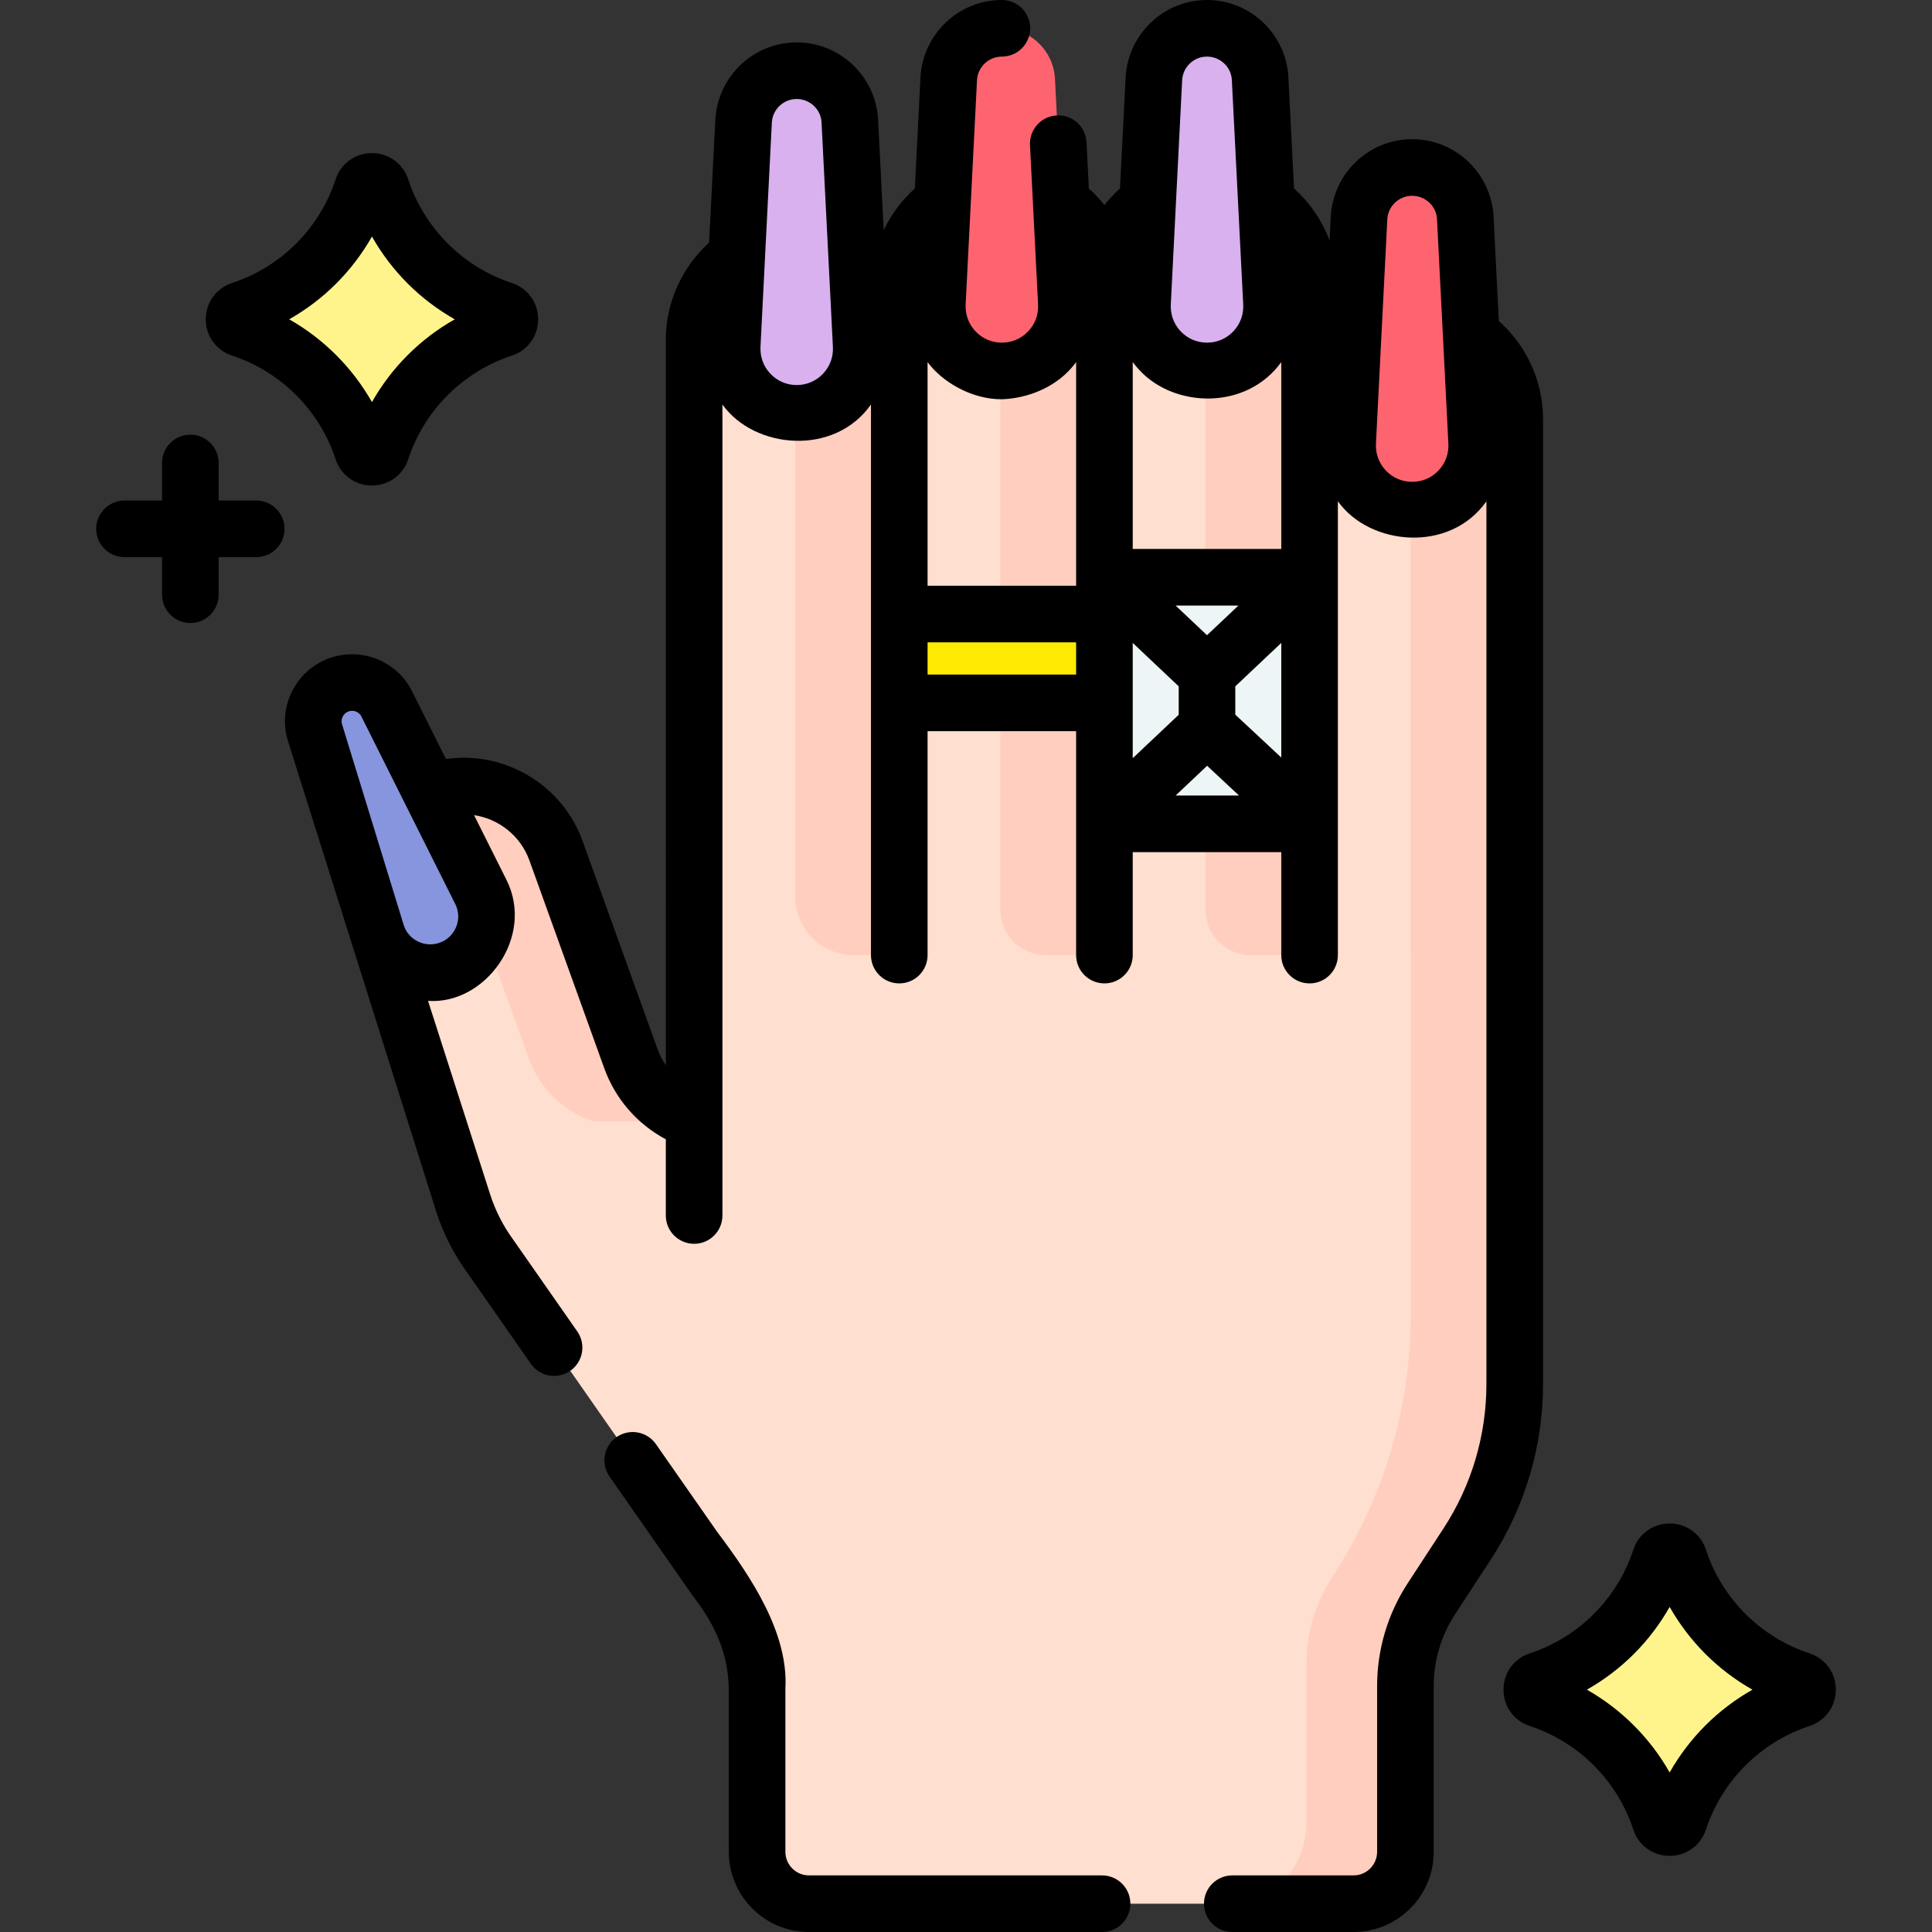 <svg id="Capa_1" enable-background="new 0 0 512 512" height="512" viewBox="0 0 512 512" width="512" xmlns="http://www.w3.org/2000/svg"><rect x="0" y="0" width="512" height="512" fill="#333333" stroke="none"/><g><g><path d="m401.417 253.11v113.64c0 15.08-4.39 29.84-12.63 42.46l-9.43 14.43c-4.5 6.9-6.91 14.96-6.91 23.2v43.91c0 7.6-6.15 13.75-13.74 13.75h-144.32c-7.6 0-13.75-6.15-13.75-13.75v-43.19c0-8.68-2.67-17.16-7.64-24.28l-9.04-12.96v-157.21l108.73-32.88 90.74 29.09z" fill="#ffdfcf"/><g fill="#ffdfcf"><path d="m347.052 253.11h54.367v-142.049c0-15.013-12.171-27.184-27.184-27.184-15.013 0-27.184 12.171-27.184 27.184v142.049z"/><path d="m292.685 253.11h54.367v-177.26c0-15.013-12.171-27.184-27.184-27.184-15.013 0-27.184 12.171-27.184 27.184v177.26z"/><path d="m238.317 253.11h54.367v-177.26c0-15.013-12.171-27.184-27.184-27.184-15.013 0-27.184 12.171-27.184 27.184v177.26z"/><path d="m183.95 253.11h54.367v-163.076c0-15.013-12.171-27.184-27.184-27.184-15.013 0-27.184 12.171-27.184 27.184v163.076z"/></g><g fill="#ffcebf"><path d="m374.236 83.877c-5.032 0-9.741 1.372-13.783 3.755 8.018 4.727 13.401 13.447 13.401 23.428v142.05h27.565v-142.049c0-15.013-12.17-27.184-27.183-27.184z"/><path d="m319.868 48.666c-5.032 0-9.74 1.372-13.782 3.755 8.018 4.727 13.401 13.447 13.401 23.428v165.28c0 6.616 5.364 11.98 11.98 11.98h15.585v-177.259c0-15.014-12.171-27.184-27.184-27.184z"/><path d="m265.501 48.666c-5.032 0-9.74 1.372-13.782 3.755 8.018 4.727 13.401 13.447 13.401 23.428v165.28c0 6.616 5.364 11.98 11.98 11.98h15.585v-177.259c0-15.014-12.171-27.184-27.184-27.184z"/><path d="m211.134 62.85c-5.032 0-9.741 1.372-13.782 3.755 8.018 4.727 13.401 13.447 13.401 23.428v147.621c0 8.536 6.92 15.455 15.455 15.455h12.11v-163.075c-.001-15.013-12.171-27.184-27.184-27.184z"/><path d="m401.417 253.11v113.64c0 15.08-4.39 29.84-12.63 42.46l-9.43 14.43c-4.5 6.9-6.91 14.96-6.91 23.2v43.91c0 7.6-6.15 13.75-13.74 13.75h-26.7c8.64-3.73 14.23-12.24 14.23-21.65v-41.85c0-8.68 2.67-17.15 7.63-24.28l1.69-2.78c11.97-19.71 18.3-42.33 18.3-65.4v-95.43l9.57-3.79z"/></g><path d="m130.001 333.016c-3.171-4.327-5.624-9.137-7.263-14.245l-24.561-76.531c-4.142-12.906 2.333-26.829 14.873-31.976 13.689-5.62 29.3 1.311 34.314 15.233l19.805 54.996c2.839 7.882 9.142 14.023 17.095 16.656l67.515 22.344c20.752 6.868 34.764 26.265 34.764 48.123v103.27h-85.909v-23.327c0-8.683-2.665-17.158-7.634-24.278z" fill="#ffdfcf"/><path d="m184.267 297.15h-27.03c-7.96-2.63-14.26-8.77-17.1-16.66l-19.8-54.99c-2.1-5.82-6.05-10.42-10.94-13.39 1.15-.71 2.37-1.32 3.65-1.85 3.23-1.33 6.58-1.95 9.86-1.95 10.61 0 20.63 6.55 24.46 17.19l19.8 54.99c2.84 7.89 9.14 14.03 17.1 16.66z" fill="#ffcebf"/><path d="m118.518 257.073c-7.823 2.473-16.172-1.843-18.679-9.655l-16.317-53.128c-1.743-5.432 1.271-11.244 6.715-12.948 4.926-1.542 10.231.809 12.397 5.493l24.917 49.773c3.769 8.151-.472 17.759-9.033 20.465z" fill="#8795de"/><path d="m211.134 109.542c-9.877 0-17.703-8.338-17.077-18.195l3.009-59.409c.471-7.424 6.63-13.205 14.069-13.205 7.439 0 13.598 5.781 14.069 13.205l3.009 59.409c.623 9.857-7.203 18.195-17.079 18.195z" fill="#d9b1ee"/><path d="m374.236 135.193c-9.877 0-17.703-8.338-17.077-18.195l3.009-59.409c.471-7.424 6.63-13.205 14.069-13.205 7.439 0 13.598 5.781 14.069 13.205l3.009 59.409c.623 9.857-7.203 18.195-17.079 18.195z" fill="#fe646f"/><path d="m265.501 98.309c-9.877 0-17.703-8.338-17.077-18.195l3.009-59.409c.471-7.424 6.63-13.205 14.069-13.205 7.439 0 13.598 5.781 14.069 13.205l3.009 59.409c.623 9.857-7.202 18.195-17.079 18.195z" fill="#fe646f"/><path d="m319.868 98.309c-9.877 0-17.703-8.338-17.077-18.195l3.009-59.409c.471-7.424 6.63-13.205 14.069-13.205 7.439 0 13.598 5.781 14.069 13.205l3.009 59.409c.624 9.857-7.202 18.195-17.079 18.195z" fill="#d9b1ee"/><path d="m238.317 162.726h54.368v23.536h-54.368z" fill="#fee903"/><path d="m340.498 218.326h-41.259c-3.62 0-6.554-2.934-6.554-6.554v-52.238c0-3.62 2.934-6.554 6.554-6.554h41.259c3.62 0 6.554 2.934 6.554 6.554v52.238c0 3.62-2.934 6.554-6.554 6.554z" fill="#eef5f6"/><path d="m135.103 84.53v.183c0 1.102-.725 2.055-1.772 2.397-7.618 2.493-14.443 6.751-19.984 12.292-5.542 5.541-9.799 12.356-12.292 19.983-.342 1.047-1.296 1.773-2.397 1.773h-.182c-1.102 0-2.055-.725-2.397-1.772-4.986-15.246-17.029-27.29-32.264-32.276-1.047-.343-1.772-1.296-1.772-2.397v-.183c0-1.102.725-2.055 1.772-2.397 7.618-2.493 14.443-6.751 19.984-12.292s9.789-12.356 12.28-19.983c.342-1.047 1.296-1.773 2.398-1.773h.182c1.102 0 2.055.725 2.397 1.773 2.493 7.627 6.75 14.442 12.292 19.983 5.541 5.541 12.366 9.799 19.984 12.292 1.046.342 1.771 1.295 1.771 2.397z" fill="#fef48b"/><path d="m479.01 447.691v.183c0 1.102-.725 2.055-1.772 2.397-7.618 2.493-14.443 6.751-19.984 12.292-5.542 5.541-9.799 12.356-12.292 19.983-.342 1.047-1.296 1.773-2.397 1.773h-.182c-1.102 0-2.055-.725-2.397-1.772-4.986-15.246-17.029-27.29-32.264-32.276-1.047-.343-1.772-1.296-1.772-2.397v-.183c0-1.102.725-2.055 1.772-2.397 7.618-2.493 14.443-6.751 19.984-12.292s9.789-12.356 12.28-19.983c.342-1.047 1.296-1.773 2.398-1.773h.182c1.102 0 2.055.725 2.397 1.773 2.493 7.627 6.75 14.442 12.292 19.983 5.541 5.541 12.366 9.799 19.984 12.292 1.046.343 1.771 1.296 1.771 2.397z" fill="#fef48b"/></g><g><path d="m408.919 111.061c0-9.981-4.321-19.43-11.712-25.975l-1.417-27.971c-.72-11.344-10.188-20.23-21.555-20.23s-20.834 8.887-21.559 20.326l-.33 6.511c-1.963-5.244-5.188-9.982-9.419-13.76l-1.505-29.731c-.72-11.345-10.188-20.231-21.554-20.231-11.367 0-20.834 8.887-21.559 20.326l-1.501 29.635c-1.508 1.346-2.885 2.814-4.124 4.385-1.24-1.571-2.617-3.039-4.124-4.385l-.621-12.263c-.21-4.136-3.714-7.341-7.869-7.111-4.138.209-7.321 3.732-7.111 7.869l2.134 42.133c.17 2.679-.748 5.23-2.584 7.188-1.836 1.956-4.325 3.033-7.008 3.033s-5.172-1.077-7.008-3.033c-1.836-1.957-2.754-4.509-2.579-7.283l3.003-59.312c.22-3.466 3.112-6.181 6.584-6.181 4.143 0 7.5-3.357 7.5-7.5s-3.357-7.5-7.5-7.5c-11.366 0-20.834 8.886-21.56 20.326l-1.5 29.635c-3.487 3.114-6.281 6.883-8.257 11.048l-1.496-29.546c-.72-11.344-10.187-20.23-21.554-20.23s-20.835 8.887-21.56 20.326l-1.658 32.73c-7.224 6.536-11.466 15.936-11.466 25.745l.004 192.278c-.904-1.343-1.666-2.796-2.229-4.36l-19.806-54.996c-5.47-15.189-20.853-24.017-36.235-21.81l-8.799-17.576c-3.769-7.996-12.941-12.03-21.389-9.384-4.555 1.426-8.273 4.544-10.471 8.78-2.197 4.237-2.604 9.073-1.175 13.527l39.245 124.568c1.879 5.856 4.672 11.345 8.302 16.315l16.783 24.047c1.458 2.09 3.788 3.209 6.157 3.209 1.481 0 2.979-.438 4.285-1.351 3.397-2.371 4.229-7.046 1.858-10.442l-16.831-24.116c-.033-.048-.066-.095-.101-.141-2.701-3.686-4.777-7.758-6.171-12.104l-16.445-51.239c15.14 1.077 28.329-16.917 20.823-31.988l-8.627-17.233c6.505.977 12.293 5.403 14.676 12.019l19.806 54.996c2.957 8.211 8.781 14.872 16.341 18.894l-.003 20.19c-.001 4.142 3.356 7.5 7.499 7.501h.001c4.142 0 7.499-3.357 7.5-7.499v-214.923c8.466 11.83 29.67 13.8 39.367-.001v145.914c0 4.143 3.357 7.5 7.5 7.5s7.5-3.357 7.5-7.5v-59.349h39.367v59.349c0 4.143 3.357 7.5 7.5 7.5s7.5-3.357 7.5-7.5v-27.284h39.367v27.284c0 4.143 3.357 7.5 7.5 7.5s7.5-3.357 7.5-7.5v-120.264c8.465 11.831 29.67 13.802 39.367.002l-.004 233.906c0 13.668-3.944 26.931-11.408 38.354l-9.43 14.438c-5.315 8.143-8.126 17.581-8.126 27.295v43.913c0 3.444-2.803 6.247-6.247 6.247h-32.135c-4.143 0-7.5 3.357-7.5 7.5s3.357 7.5 7.5 7.5h32.135c11.716 0 21.247-9.531 21.247-21.247v-43.914c0-6.794 1.966-13.396 5.686-19.093l9.428-14.436c9.062-13.869 13.851-29.969 13.851-46.559zm-288.122 134.793c-.871 1.973-2.483 3.417-4.54 4.067-3.871 1.223-8.035-.926-9.248-4.705l-16.346-53.218c-.308-.957-.021-1.743.179-2.127.199-.383.676-1.071 1.635-1.371.273-.086.551-.127.825-.127 1.058 0 2.062.609 2.524 1.61.032.07.066.141.101.21l24.856 49.651c.866 1.936.872 4.066.014 6.01zm181.126-147.813c9.315 10.137 28.405 10.727 37.629-2.078v49.517h-39.367v-49.517c.539.721 1.117 1.416 1.738 2.078zm17.945 70.296-8.319-7.856h16.638zm7.5 13.549 12.184-11.506v30.373l-12.184-11.361zm-27.183 4.376v-15.883l12.184 11.507v7.536l-12.184 11.507zm19.715 16.676 8.458 7.888h-16.81zm-.032-187.938c3.472 0 6.364 2.715 6.579 6.084l3.013 59.505c.171 2.678-.747 5.229-2.583 7.186s-4.325 3.034-7.009 3.034c-2.683 0-5.172-1.077-7.008-3.033-1.836-1.957-2.754-4.509-2.579-7.283l3.004-59.312c.22-3.466 3.111-6.181 6.583-6.181zm-54.367 90.809c6.724-.232 14.771-3.099 19.684-9.846v59.263h-39.367v-59.263c3.761 5.146 11.572 9.889 19.683 9.846zm-47.359-6.801c-1.836 1.957-4.325 3.034-7.008 3.034-2.684 0-5.173-1.077-7.009-3.034-1.836-1.956-2.754-4.508-2.579-7.281l3.004-59.313c.22-3.465 3.111-6.18 6.584-6.18 3.472 0 6.363 2.715 6.578 6.084l1.819 35.919c.004.113.008.225.017.337l1.177 23.249c.171 2.677-.747 5.229-2.583 7.185zm27.675 79.754v-8.536h39.367v8.536zm135.427-54.104c-1.836 1.957-4.325 3.034-7.009 3.034-2.683 0-5.172-1.077-7.008-3.034-1.836-1.956-2.754-4.508-2.579-7.281l3.004-59.313c.22-3.465 3.111-6.18 6.583-6.18 3.473 0 6.364 2.715 6.579 6.084l3.014 59.505c.17 2.677-.748 5.229-2.584 7.185z"/><path d="m292.057 497h-77.673c-3.444 0-6.246-2.803-6.246-6.247v-43.197c.845-14.74-8.994-29.54-18.049-41.549l-16.26-23.297c-2.371-3.396-7.046-4.229-10.442-1.858-3.397 2.371-4.229 7.046-1.858 10.442l22.034 31.571c5.23 6.772 9.413 14.45 9.572 24.695l.004 43.194c0 11.716 9.531 21.247 21.246 21.247h77.673c4.143 0 7.5-3.357 7.5-7.5s-3.359-7.501-7.501-7.501z"/><path d="m67.903 132.647h-9.956v-9.957c0-4.143-3.357-7.5-7.5-7.5s-7.5 3.357-7.5 7.5v9.957h-9.957c-4.143 0-7.5 3.357-7.5 7.5s3.357 7.5 7.5 7.5h9.957v9.957c0 4.143 3.357 7.5 7.5 7.5s7.5-3.357 7.5-7.5v-9.957h9.956c4.143 0 7.5-3.357 7.5-7.5s-3.357-7.5-7.5-7.5z"/><path d="m61.481 94.238c12.959 4.241 23.228 14.513 27.468 27.481 1.359 4.15 5.188 6.938 9.525 6.938h.183c4.34 0 8.168-2.79 9.526-6.943 2.079-6.359 5.698-12.242 10.467-17.01 4.763-4.764 10.646-8.383 17.015-10.467 4.15-1.359 6.938-5.188 6.938-9.525v-.184c0-4.342-2.791-8.17-6.939-9.524-6.366-2.084-12.25-5.703-17.014-10.468-4.769-4.768-8.388-10.65-10.468-17.012-1.357-4.151-5.186-6.941-9.525-6.941h-.182c-4.344 0-8.172 2.792-9.526 6.944-2.081 6.368-5.696 12.25-10.455 17.009-4.764 4.765-10.647 8.384-17.009 10.466-4.153 1.356-6.944 5.185-6.944 9.526v.184c0 4.339 2.788 8.167 6.94 9.526zm27.621-19.094c3.702-3.702 6.891-7.91 9.467-12.459 2.577 4.546 5.77 8.754 9.475 12.46 3.706 3.705 7.916 6.898 12.468 9.477-4.551 2.578-8.762 5.771-12.468 9.477s-6.897 7.915-9.475 12.46c-5.185-9.149-12.788-16.753-21.932-21.939 4.55-2.578 8.759-5.77 12.465-9.476z"/><path d="m479.57 438.166c-6.366-2.084-12.249-5.703-17.014-10.468-4.769-4.768-8.388-10.649-10.466-17.008-1.356-4.153-5.186-6.944-9.527-6.944h-.182c-4.34 0-8.168 2.79-9.526 6.944-2.08 6.369-5.695 12.25-10.455 17.009-4.764 4.764-10.646 8.383-17.015 10.467-4.149 1.359-6.938 5.187-6.938 9.525v.184c0 4.338 2.788 8.165 6.938 9.524 12.96 4.241 23.229 14.514 27.47 27.479 1.357 4.151 5.186 6.94 9.525 6.94h.182c4.342 0 8.171-2.791 9.526-6.942 2.079-6.36 5.698-12.242 10.468-17.01 4.765-4.765 10.647-8.385 17.015-10.468 4.149-1.359 6.938-5.187 6.938-9.525v-.183c.001-4.337-2.787-8.165-6.939-9.524zm-27.619 19.094c-3.706 3.705-6.898 7.914-9.477 12.46-5.185-9.146-12.787-16.752-21.932-21.938 4.55-2.578 8.76-5.771 12.464-9.476 3.703-3.702 6.893-7.91 9.469-12.459 2.577 4.546 5.769 8.753 9.475 12.458 3.706 3.707 7.916 6.899 12.467 9.479-4.55 2.577-8.76 5.77-12.466 9.476z"/></g></g></svg>